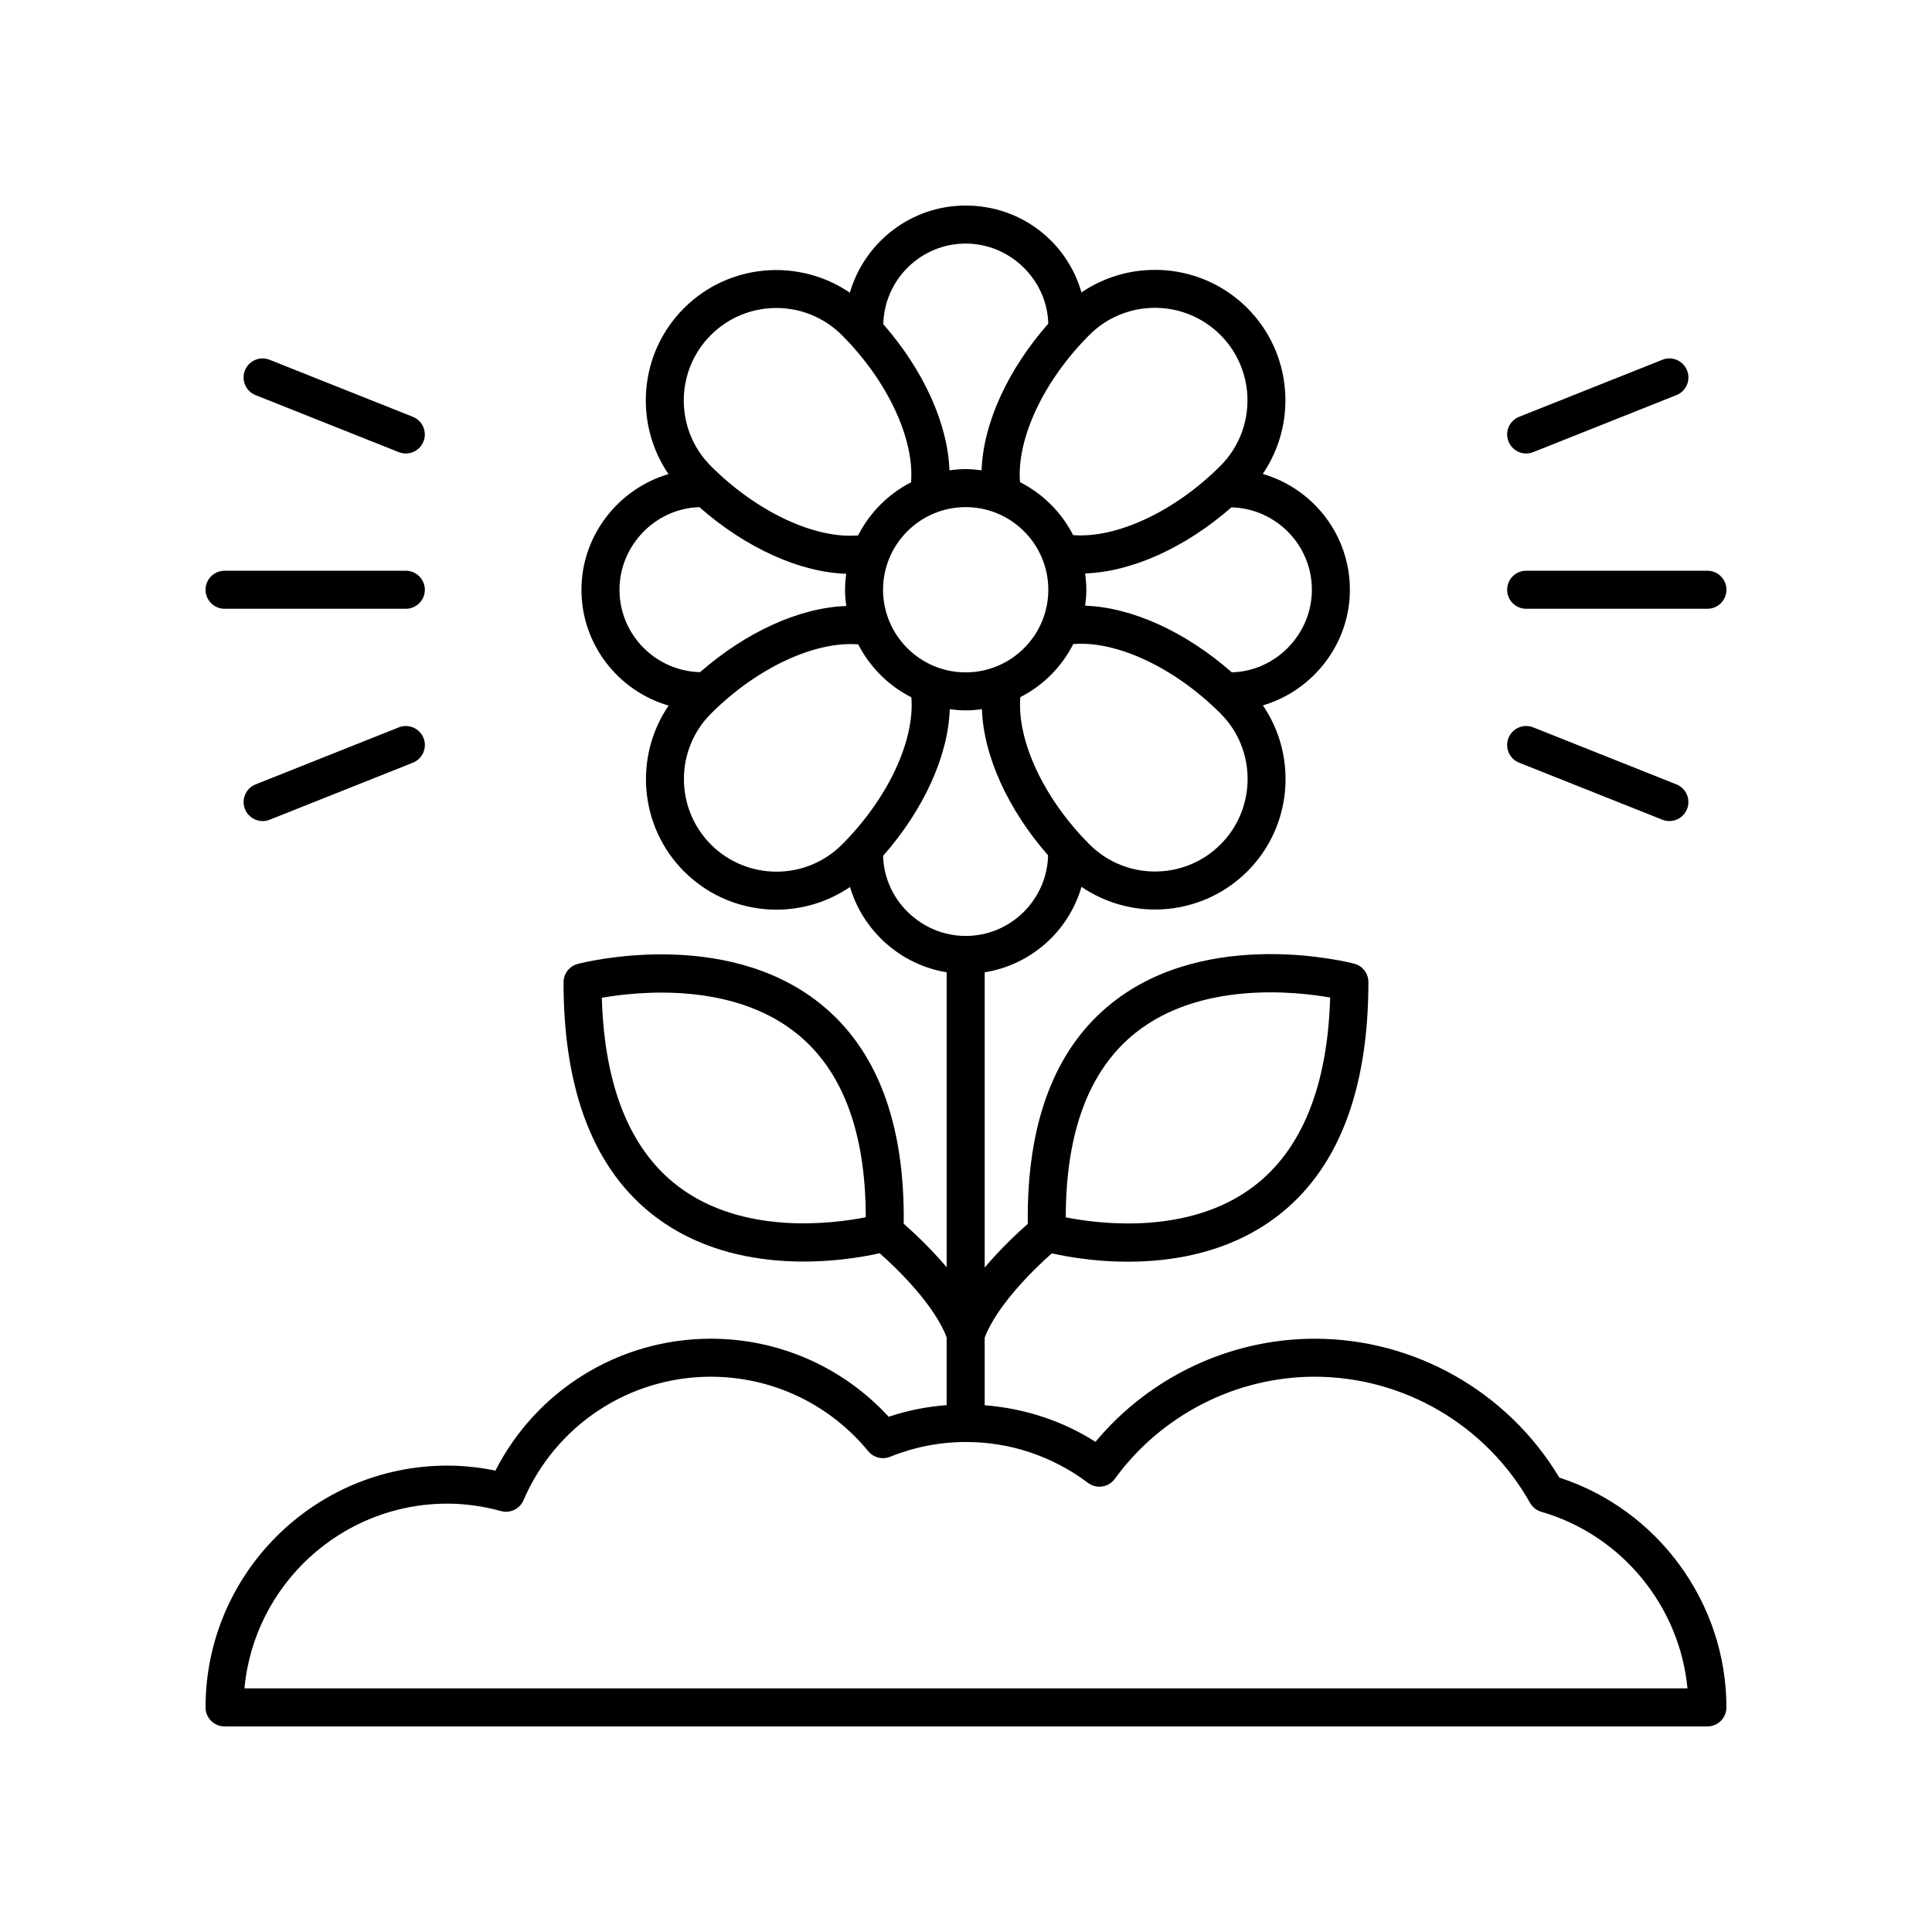 <?xml version="1.0" encoding="UTF-8"?>
<!-- Uploaded to: ICON Repo, www.iconrepo.com, Generator: ICON Repo Mixer Tools -->
<svg fill="#000000" width="800px" height="800px" version="1.1" viewBox="144 144 512 512" xmlns="http://www.w3.org/2000/svg">
 <g>
  <path d="m203.51 601.52h392.97c2.785 0 5.039-2.254 5.039-5.039 0-27.648-18.105-52.402-44.281-60.906-13.637-22.75-38.297-36.801-64.84-36.801-22.406 0-43.77 10.133-58.086 27.328-8.855-5.66-18.996-8.883-29.359-9.695v-17.914c3.082-8.242 12.566-17.758 17.789-22.34 8.895 2 37.719 6.75 59.426-9.598 16.234-12.234 24.473-33.191 24.473-62.297 0-2.293-1.543-4.297-3.766-4.875-1.574-0.41-38.773-9.816-64.211 10.43-15.121 12.035-22.613 31.719-22.293 58.535-2.512 2.188-7.062 6.406-11.418 11.562v-78.238c12.289-1.957 22.25-10.91 25.656-22.652 5.859 3.996 12.668 6.012 19.484 6.012 8.867 0 17.73-3.375 24.48-10.121 11.945-11.941 13.301-30.5 4.109-43.973 13.254-3.918 23.051-16.262 23.051-30.648 0-14.547-9.773-26.832-23.09-30.691 9.191-13.469 7.836-32.027-4.109-43.969-11.938-11.934-30.469-13.293-43.934-4.137-3.836-13.395-16.031-23.02-30.688-23.02-14.547 0-26.828 9.773-30.691 23.094-13.469-9.188-32.023-7.832-43.965 4.106-11.941 11.941-13.297 30.496-4.109 43.965-13.258 3.914-23.055 16.266-23.055 30.652 0 14.547 9.773 26.832 23.098 30.691-9.188 13.469-7.832 32.027 4.106 43.969 6.75 6.75 15.617 10.121 24.477 10.121 6.82 0 13.633-2.016 19.488-6.012 3.449 11.676 13.441 20.633 25.613 22.605v78.172c-4.344-5.137-8.879-9.34-11.379-11.523 0.32-26.773-7.164-46.43-22.262-58.445-25.402-20.223-62.547-10.828-64.121-10.418-2.219 0.582-3.766 2.582-3.766 4.875 0 29.059 8.223 49.988 24.441 62.207 21.676 16.332 50.469 11.586 59.336 9.586 5.215 4.566 14.668 14.051 17.75 22.301v17.953c-5.191 0.406-10.359 1.391-15.363 3.086-12.133-13.191-29.117-20.688-47.137-20.688-24.223 0-46.184 13.59-57.078 34.961-4.269-0.883-8.547-1.328-12.754-1.328-35.328 0.004-64.07 28.746-64.07 64.078 0 2.781 2.25 5.039 5.035 5.039zm241.39-183.79c17.172-13.691 42.145-11.027 51.605-9.379-0.699 23.59-7.539 40.438-20.355 50.121-17.105 12.922-40.785 9.902-49.711 8.145 0.016-22.684 6.223-39.117 18.461-48.887zm-121.09 40.723c-12.797-9.664-19.625-26.484-20.324-50.031 9.473-1.656 34.383-4.309 51.516 9.363 12.223 9.75 18.414 26.156 18.43 48.801-8.91 1.762-32.555 4.769-49.621-8.133zm143.64-90.668c-9.57 9.566-25.141 9.57-34.711 0-12.141-12.145-19.266-27.523-18.348-39.027 6.043-3.086 10.965-8.023 14.035-14.074 11.445-0.945 26.824 6.195 39.023 18.391 9.57 9.57 9.57 25.141 0 34.711zm-89.43-67.496c0-12.074 9.82-21.898 21.895-21.898s21.898 9.824 21.898 21.898c0 12.07-9.824 21.895-21.898 21.895s-21.895-9.82-21.895-21.895zm113.64 0c0 11.777-9.57 21.594-21.219 21.887-12.273-10.789-26.543-17.25-38.863-17.66 0.184-1.387 0.312-2.789 0.312-4.227 0-1.469-0.133-2.902-0.328-4.32 12.328-0.418 26.562-6.809 38.781-17.52 11.801 0.32 21.316 9.965 21.316 21.84zm-24.246-67.535c9.57 9.57 9.57 25.141 0 34.711-12.141 12.141-27.531 19.25-39.023 18.348-3.086-6.043-8.027-10.969-14.078-14.035-0.934-11.453 6.203-26.828 18.395-39.023 9.566-9.566 25.137-9.57 34.707 0zm-67.5-24.207c11.777 0 21.598 9.574 21.887 21.219-10.793 12.273-17.262 26.535-17.668 38.863-1.387-0.184-2.785-0.312-4.223-0.312-1.461 0-2.891 0.133-4.301 0.324-0.422-12.32-6.844-26.531-17.535-38.738 0.297-11.816 9.953-21.355 21.84-21.355zm-67.531 24.25c9.566-9.57 25.141-9.57 34.707 0 12.141 12.141 19.266 27.52 18.352 39.023-6.043 3.086-10.965 8.023-14.035 14.074-11.48 0.945-26.828-6.195-39.023-18.391-9.57-9.57-9.57-25.141 0-34.707zm-24.211 67.492c0-11.77 9.551-21.57 21.184-21.883 12.281 10.809 26.566 17.254 38.902 17.656-0.184 1.387-0.312 2.793-0.312 4.227 0 1.465 0.133 2.891 0.324 4.305-12.316 0.422-26.527 6.844-38.738 17.535-11.82-0.293-21.359-9.953-21.359-21.84zm24.25 67.535c-9.57-9.57-9.57-25.141 0-34.707 12.141-12.141 27.512-19.258 39.023-18.352 3.086 6.039 8.023 10.965 14.074 14.031 0.941 11.453-6.191 26.828-18.391 39.027-9.57 9.578-25.133 9.566-34.707 0zm45.609 2.988c10.793-12.273 17.262-26.535 17.664-38.863 1.383 0.184 2.785 0.312 4.219 0.312 1.465 0 2.894-0.133 4.305-0.324 0.418 12.32 6.844 26.535 17.539 38.746-0.297 11.816-9.957 21.352-21.844 21.352-11.781 0-21.594-9.574-21.883-21.223zm-115.49 171.67c4.676 0 9.461 0.66 14.238 1.969 2.434 0.664 4.965-0.566 5.957-2.875 8.531-19.883 28.016-32.727 49.633-32.727 16.207 0 31.418 7.195 41.73 19.742 1.398 1.695 3.734 2.297 5.769 1.473 6.469-2.598 13.242-3.918 20.125-3.918 11.715 0 22.898 3.746 32.34 10.836 1.082 0.812 2.434 1.16 3.773 0.953 1.332-0.199 2.535-0.926 3.324-2.016 12.328-16.949 32.129-27.07 52.965-27.07 23.59 0 45.465 12.812 57.086 33.43 0.648 1.152 1.723 2 2.988 2.367 21.32 6.172 36.664 25.008 38.73 46.793h-382.42c2.551-27.418 25.688-48.957 53.762-48.957z"/>
  <path d="m249.69 336.76-37.961 15.113c-2.582 1.031-3.848 3.961-2.812 6.547 0.781 1.973 2.676 3.176 4.68 3.176 0.621 0 1.254-0.117 1.863-0.359l37.961-15.113c2.582-1.031 3.848-3.961 2.812-6.547-1.023-2.582-3.965-3.844-6.543-2.816z"/>
  <path d="m203.51 305.33h48.039c2.785 0 5.039-2.254 5.039-5.039 0-2.781-2.254-5.039-5.039-5.039h-48.039c-2.785 0-5.039 2.254-5.039 5.039 0.004 2.781 2.254 5.039 5.039 5.039z"/>
  <path d="m211.72 248.71 37.961 15.113c0.609 0.242 1.246 0.359 1.863 0.359 2.004 0 3.898-1.203 4.68-3.176 1.031-2.586-0.23-5.516-2.812-6.547l-37.961-15.113c-2.578-1.035-5.519 0.234-6.543 2.816-1.035 2.586 0.23 5.516 2.812 6.547z"/>
  <path d="m548.45 264.18c0.621 0 1.254-0.117 1.863-0.359l37.961-15.113c2.582-1.031 3.848-3.961 2.812-6.547-1.027-2.582-3.961-3.852-6.543-2.816l-37.961 15.113c-2.582 1.031-3.848 3.961-2.812 6.547 0.781 1.973 2.676 3.176 4.68 3.176z"/>
  <path d="m543.41 300.29c0 2.781 2.254 5.039 5.039 5.039h48.039c2.785 0 5.039-2.254 5.039-5.039 0-2.781-2.254-5.039-5.039-5.039h-48.039c-2.785 0-5.039 2.258-5.039 5.039z"/>
  <path d="m546.58 346.12 37.961 15.113c0.609 0.246 1.246 0.359 1.863 0.359 2.004 0 3.898-1.203 4.68-3.176 1.031-2.586-0.23-5.516-2.812-6.547l-37.961-15.113c-2.582-1.027-5.519 0.234-6.543 2.816-1.035 2.586 0.227 5.516 2.812 6.547z"/>
 </g>
</svg>